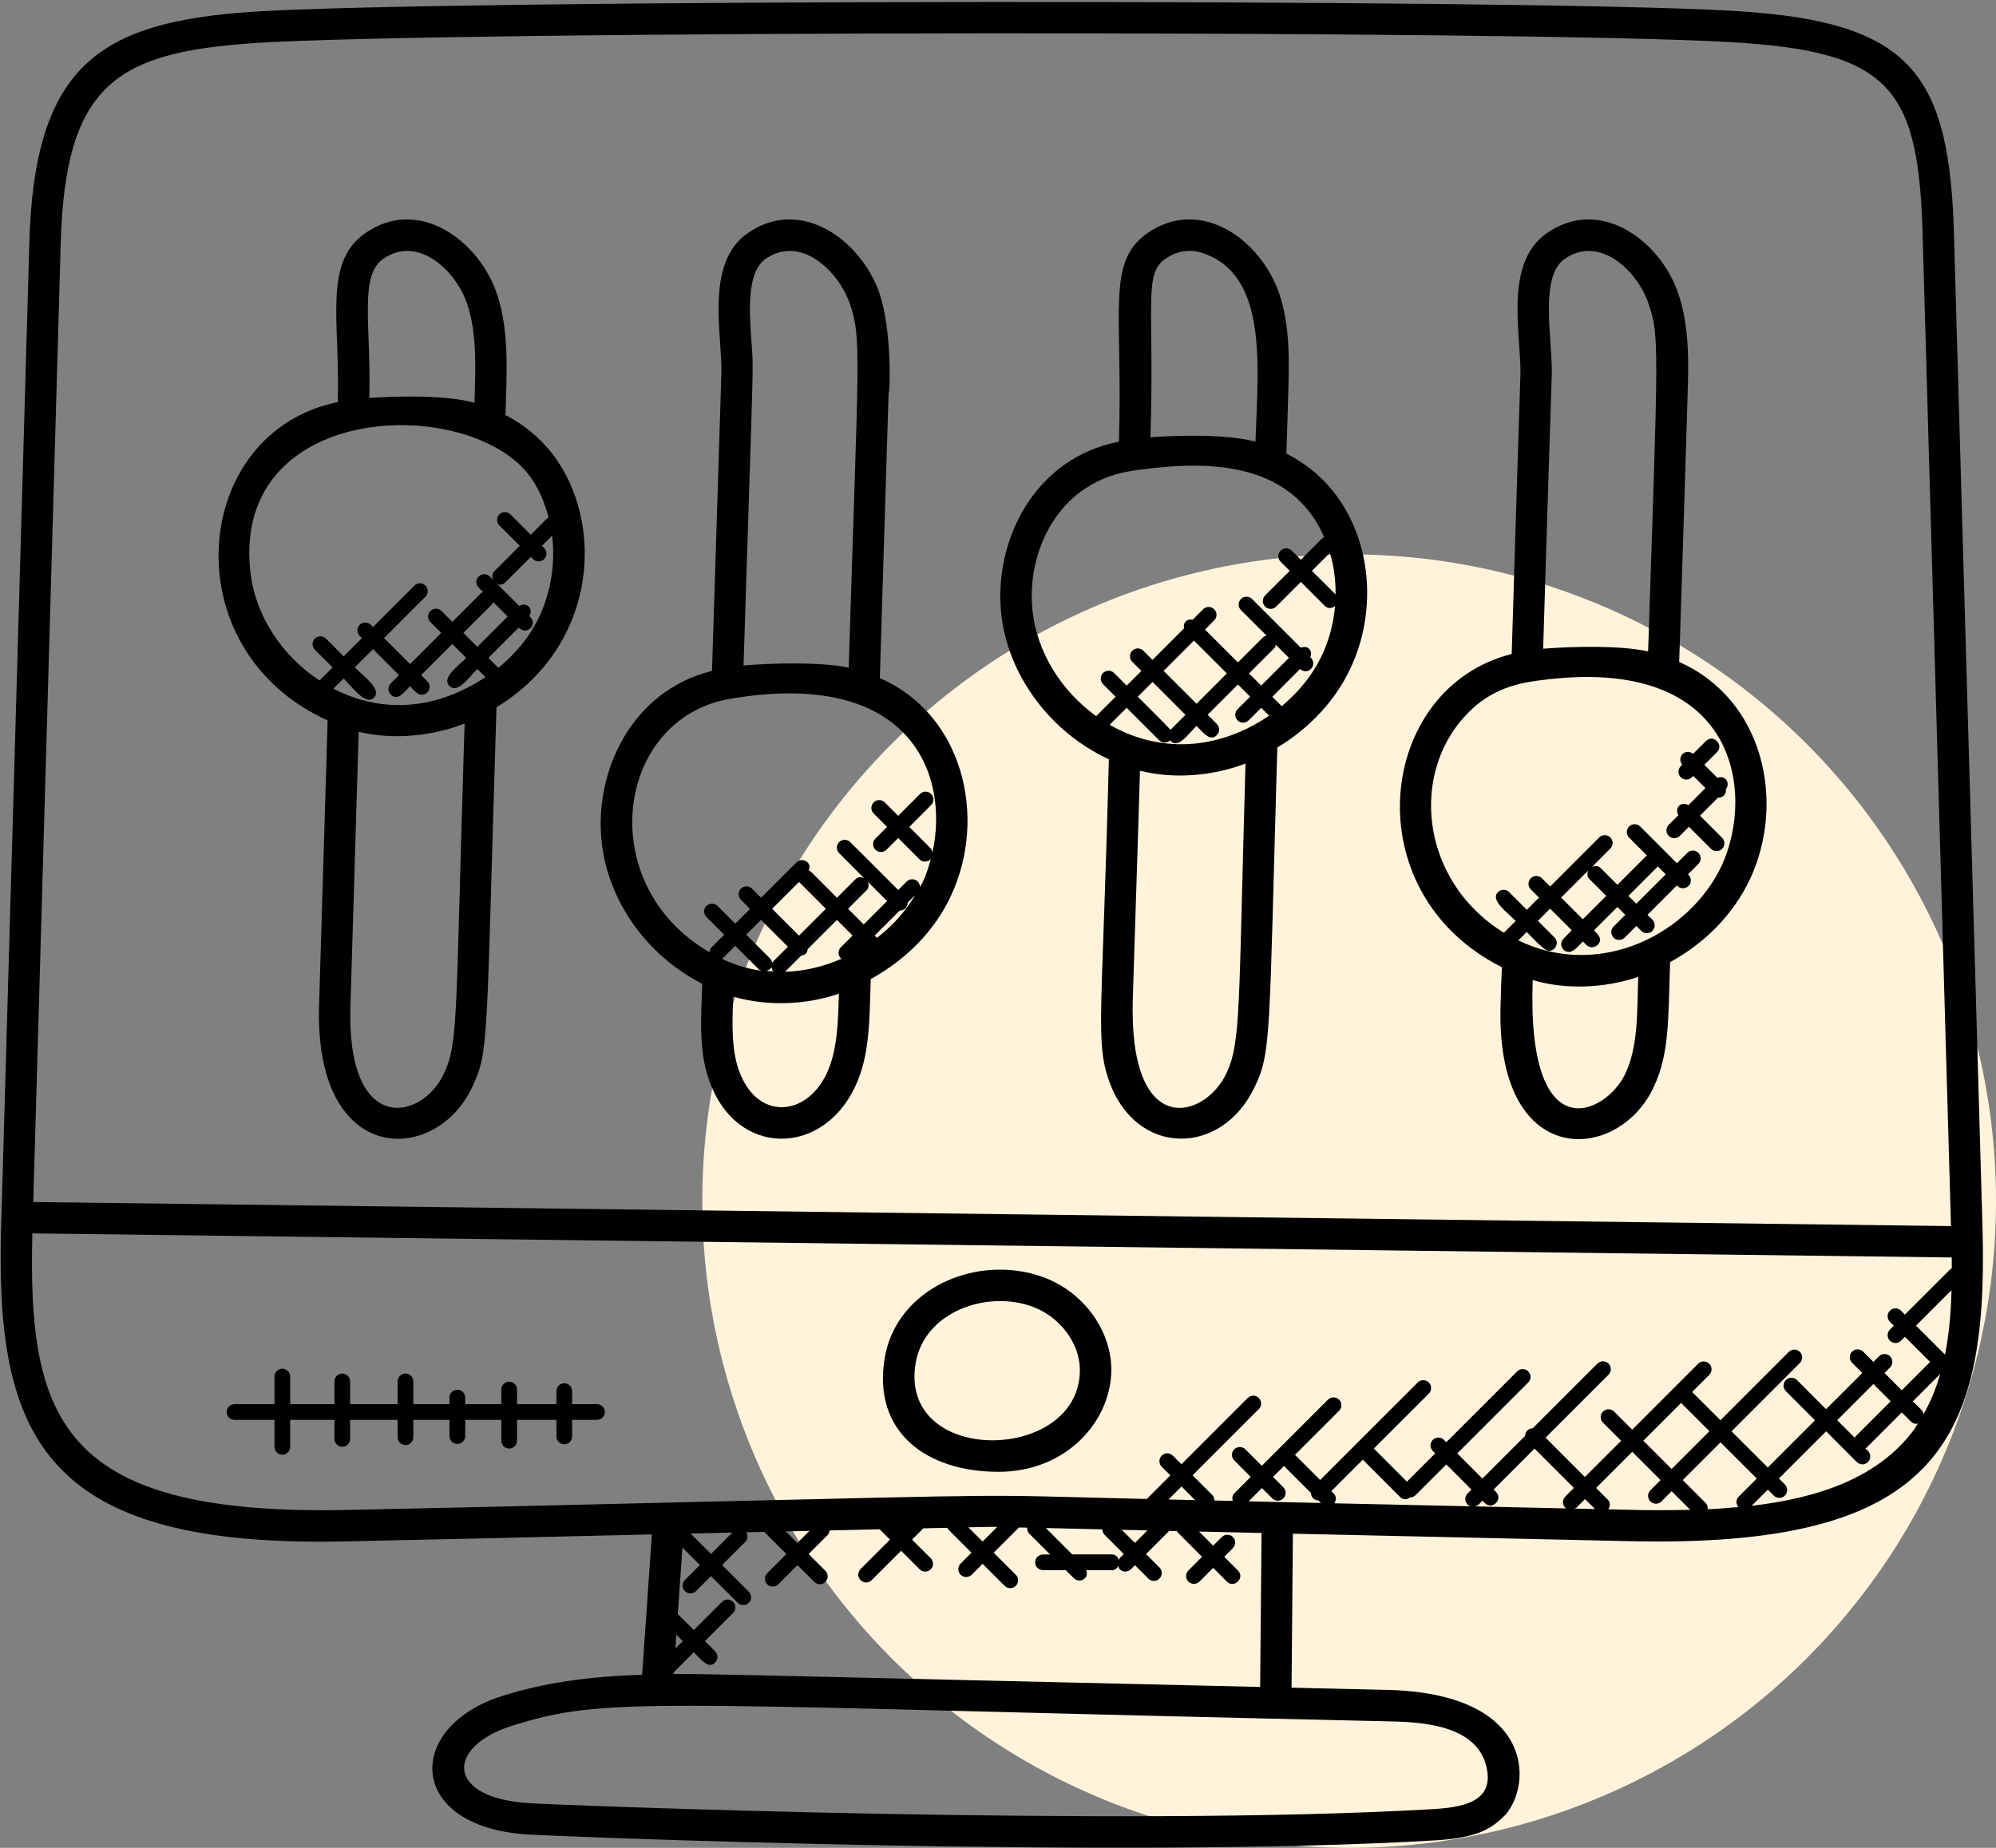 <?xml version="1.0" encoding="UTF-8"?>
<svg width="54px" height="50px" viewBox="0 0 54 50" version="1.1" xmlns="http://www.w3.org/2000/svg" xmlns:xlink="http://www.w3.org/1999/xlink">
    <rect x="0" y="0" width="54" height="50" fill="#808080" stroke="none"/>
    <title>Group 42</title>
    <g id="Page-1" stroke="none" stroke-width="1" fill="none" fill-rule="evenodd">
        <g id="OmniKick-V2-Home-Page-Copy" transform="translate(-1133, -133)">
            <g id="Group-50">
                <g id="Group-47" transform="translate(1132, 133)">
                    <g id="Group-42" transform="translate(1, 0)">
                        <g id="Group-8" transform="translate(19, 15)" fill="#FFF3DB">
                            <circle id="Oval-Copy" cx="17.5" cy="17.5" r="17.5"></circle>
                        </g>
                        <g id="ui-(2)" fill="#000000" fill-rule="nonzero">
                            <path d="M52.871,6.631 L52.869,6.511 C52.76,1.986 51.754,0.57 46.861,0.293 C41.2,-0.04 12.008,-0.021 6.814,0.319 C2.747,0.6 0.912,1.716 0.792,6.628 L0.028,33.298 C-0.115,38.774 1.161,41.715 8.636,41.715 C8.944,41.715 9.252,41.71 9.561,41.703 C12.249,41.647 14.945,41.582 17.635,41.518 C17.55,42.783 17.461,44.052 17.371,45.317 C15.924,45.36 14.714,45.537 13.62,45.88 C10.946,46.701 10.97,49.423 14.26,49.637 C15.11,49.693 30.298,50.3 38.816,49.798 C40.008,49.729 40.363,49.47 40.736,49.098 C41.461,48.249 41.493,45.803 37.488,45.725 L34.942,45.666 C34.954,43.915 34.964,43.397 34.978,41.499 L44.096,41.702 C52.294,41.887 53.789,39.134 53.637,33.296 L52.871,6.631 Z M52.621,36.655 L51.836,35.87 L52.797,34.909 C52.781,35.493 52.735,36.084 52.621,36.655 L52.621,36.655 Z M6.872,1.166 C12.052,0.827 41.158,0.809 46.813,1.14 C51.224,1.391 51.923,2.414 52.02,6.531 L52.782,33.176 L0.9,32.525 L1.641,6.65 C1.748,2.264 3.163,1.421 6.872,1.166 Z M9.542,40.854 C1.705,41.049 0.742,38.5 0.876,33.374 L52.803,34.025 C52.804,34.123 52.804,34.224 52.804,34.323 C52.793,34.33 52.78,34.327 52.77,34.337 L51.535,35.571 L51.43,35.464 C51.347,35.381 51.213,35.381 51.13,35.464 C51.047,35.548 51.047,35.682 51.13,35.765 L51.236,35.871 L51.13,35.977 C51.047,36.06 51.047,36.194 51.13,36.278 C51.213,36.361 51.347,36.361 51.43,36.278 L51.536,36.172 L52.217,36.852 L51.451,37.619 L50.984,37.151 L51.134,37.001 C51.217,36.918 51.217,36.783 51.134,36.7 C51.051,36.617 50.917,36.617 50.834,36.7 L50.683,36.851 L50.407,36.574 C50.323,36.491 50.189,36.491 50.106,36.574 C50.023,36.657 50.023,36.791 50.106,36.874 L50.383,37.151 L49.403,38.13 L48.616,37.342 C48.533,37.259 48.399,37.259 48.315,37.342 C48.232,37.425 48.232,37.559 48.315,37.642 L49.103,38.431 L47.826,39.708 L46.846,38.73 L48.694,36.881 C48.777,36.798 48.777,36.664 48.694,36.581 C48.611,36.497 48.477,36.497 48.393,36.581 L46.546,38.429 L45.8,37.684 C45.792,37.676 45.78,37.678 45.772,37.672 L46.242,37.202 C46.325,37.119 46.325,36.985 46.242,36.901 C46.159,36.818 46.025,36.818 45.941,36.901 L44.158,38.685 L43.668,38.195 C43.585,38.112 43.451,38.112 43.368,38.195 C43.285,38.278 43.285,38.412 43.368,38.495 L43.858,38.985 L42.878,39.965 L41.814,38.9 L43.517,37.198 C43.6,37.114 43.6,36.98 43.517,36.897 C43.433,36.814 43.299,36.814 43.216,36.897 L41.466,38.647 C41.413,38.648 41.361,38.668 41.32,38.708 C41.28,38.747 41.261,38.801 41.26,38.854 L40.105,40.008 L39.426,39.327 L41.345,37.408 C41.429,37.325 41.429,37.191 41.345,37.108 C41.262,37.024 41.128,37.024 41.045,37.108 L39.128,39.024 L39.065,38.96 C38.982,38.877 38.848,38.877 38.764,38.96 C38.681,39.044 38.681,39.178 38.764,39.261 L38.828,39.325 L38.062,40.091 L37.168,39.196 L38.656,37.709 C38.739,37.625 38.739,37.491 38.656,37.408 C38.573,37.325 38.438,37.325 38.355,37.408 L35.716,40.047 L35.035,39.366 L36.227,38.174 C36.311,38.091 36.311,37.956 36.227,37.873 C36.144,37.79 36.01,37.79 35.927,37.873 L34.138,39.662 L33.691,39.216 C33.608,39.133 33.474,39.133 33.391,39.216 C33.308,39.299 33.308,39.433 33.391,39.516 L33.837,39.963 L33.391,40.409 C33.335,40.465 33.331,40.541 33.351,40.612 C33.187,40.608 33.023,40.605 32.858,40.601 C32.857,40.548 32.838,40.494 32.797,40.453 L32.264,39.92 L34.056,38.128 C34.14,38.045 34.14,37.911 34.056,37.827 C33.973,37.744 33.839,37.744 33.756,37.827 L31.963,39.62 L31.73,39.387 C31.647,39.303 31.513,39.303 31.429,39.387 C31.346,39.47 31.346,39.604 31.429,39.687 L31.664,39.92 L31.025,40.56 C26.101,40.444 28.232,40.421 18.079,40.658 C15.237,40.727 12.385,40.795 9.542,40.854 L9.542,40.854 Z M50.18,38.904 L49.704,38.428 L50.683,37.449 L51.151,37.917 L50.193,38.875 C50.184,38.884 50.187,38.896 50.18,38.904 L50.18,38.904 Z M47.029,40.778 C46.754,40.803 46.479,40.826 46.197,40.839 C46.204,40.777 46.191,40.715 46.143,40.667 L45.526,40.049 L46.548,39.028 L47.528,40.007 L47.038,40.497 C46.959,40.574 46.962,40.694 47.029,40.778 L47.029,40.778 Z M45.49,37.953 C45.497,37.962 45.494,37.974 45.502,37.982 L46.247,38.727 L45.225,39.749 L44.459,38.983 L45.49,37.953 Z M42.881,40.562 L43.152,40.833 L42.59,40.82 C42.609,40.81 42.632,40.812 42.648,40.796 L42.881,40.562 Z M42.347,40.796 C42.36,40.81 42.379,40.807 42.394,40.816 L39.884,40.76 C39.926,40.753 39.97,40.744 40.003,40.711 L40.108,40.605 L40.172,40.67 C40.37,40.868 40.672,40.57 40.473,40.369 L40.408,40.305 L41.516,39.197 L42.58,40.262 L42.347,40.495 C42.264,40.579 42.264,40.713 42.347,40.796 L42.347,40.796 Z M33.78,40.624 L34.14,40.264 L34.42,40.544 C34.503,40.627 34.637,40.627 34.72,40.544 C34.803,40.461 34.803,40.327 34.72,40.244 L34.44,39.964 L34.737,39.667 L35.465,40.395 C35.467,40.448 35.486,40.5 35.526,40.54 C35.565,40.58 35.618,40.599 35.671,40.6 L35.739,40.668 C35.531,40.663 33.999,40.629 33.78,40.624 L33.78,40.624 Z M30.294,42.159 C30.279,42.174 30.282,42.195 30.272,42.212 C30.244,42.128 30.178,42.06 30.084,42.06 L29.009,42.06 L28.295,41.346 C28.803,41.357 29.314,41.37 29.823,41.382 C29.823,41.436 29.843,41.491 29.885,41.531 L30.403,42.05 L30.294,42.159 Z M19.812,41.469 L19.235,42.047 L18.683,41.494 C19.06,41.486 19.434,41.478 19.812,41.469 L19.812,41.469 Z M21.9,41.423 L21.572,41.75 L21.259,41.437 C21.474,41.432 21.687,41.427 21.9,41.423 Z M26.98,41.316 L26.584,41.712 L26.198,41.326 C26.477,41.321 26.735,41.312 26.98,41.316 Z M31.613,40.574 L31.965,40.222 L32.334,40.591 C32.094,40.585 31.853,40.58 31.613,40.574 Z M30.348,41.394 C30.58,41.399 30.812,41.405 31.043,41.41 L30.704,41.749 L30.348,41.394 Z M36.084,40.414 L36.018,40.348 L36.869,39.497 L37.877,40.506 C37.95,40.578 38.045,40.593 38.148,40.518 C38.202,40.518 38.257,40.498 38.298,40.456 L39.129,39.625 L39.809,40.306 L39.704,40.411 C39.621,40.494 39.621,40.628 39.704,40.711 C39.736,40.744 39.779,40.752 39.819,40.759 L36.1,40.677 C36.154,40.593 36.156,40.487 36.084,40.414 L36.084,40.414 Z M18.298,44.234 L18.471,44.407 L18.272,44.606 C18.281,44.482 18.288,44.358 18.298,44.234 Z M40.239,47.938 C40.354,48.75 39.582,48.904 38.766,48.952 C30.384,49.444 15.164,48.846 14.314,48.791 C12.019,48.645 12.079,47.243 13.871,46.691 C16.375,45.906 17.479,46.109 34.504,46.507 L34.513,46.507 C34.515,46.507 34.516,46.506 34.517,46.506 L37.467,46.575 C38.354,46.592 40.051,46.619 40.239,47.938 L40.239,47.938 Z M18.224,45.296 C18.225,45.281 18.226,45.266 18.227,45.251 L18.771,44.707 C18.967,44.903 19.16,45.174 19.348,44.985 C19.432,44.902 19.432,44.768 19.348,44.684 L19.071,44.407 L19.834,43.644 C19.917,43.561 19.917,43.427 19.834,43.343 C19.751,43.26 19.617,43.26 19.534,43.343 L18.771,44.106 L18.337,43.673 C18.38,43.073 18.422,42.473 18.463,41.874 L18.935,42.346 L18.528,42.753 C18.445,42.836 18.445,42.97 18.528,43.053 C18.612,43.136 18.746,43.136 18.829,43.053 L19.235,42.647 L19.958,43.369 C20.041,43.452 20.175,43.452 20.258,43.369 C20.341,43.286 20.341,43.152 20.258,43.069 L19.536,42.347 L20.169,41.714 C20.239,41.644 20.236,41.542 20.189,41.461 C20.351,41.458 20.512,41.454 20.675,41.45 L21.275,42.05 L20.756,42.569 C20.673,42.652 20.673,42.786 20.756,42.869 C20.84,42.952 20.974,42.952 21.057,42.869 L21.575,42.35 L22.03,42.804 C22.113,42.888 22.247,42.888 22.33,42.804 C22.413,42.721 22.413,42.587 22.33,42.504 L21.876,42.05 L22.39,41.536 C22.425,41.501 22.436,41.456 22.442,41.411 C22.894,41.401 23.347,41.39 23.798,41.38 L24.078,41.66 L23.282,42.456 C23.199,42.54 23.199,42.674 23.282,42.757 C23.365,42.84 23.5,42.84 23.582,42.757 L24.379,41.961 L24.88,42.463 C24.964,42.546 25.098,42.546 25.18,42.463 C25.263,42.38 25.263,42.246 25.18,42.163 L24.675,41.66 L24.981,41.354 C25.199,41.349 25.419,41.344 25.636,41.34 C25.644,41.354 25.642,41.371 25.654,41.384 L26.283,42.013 L25.988,42.309 C25.905,42.392 25.905,42.526 25.988,42.609 C26.071,42.692 26.205,42.692 26.289,42.609 L26.584,42.314 L27.181,42.911 C27.264,42.994 27.398,42.994 27.481,42.911 C27.564,42.827 27.564,42.693 27.481,42.61 L26.884,42.014 L27.568,41.331 C27.641,41.333 27.714,41.334 27.787,41.336 C27.783,41.394 27.8,41.452 27.844,41.497 L28.41,42.062 L28.217,42.062 C28.1,42.062 28.005,42.157 28.005,42.274 C28.005,42.391 28.1,42.486 28.217,42.486 L28.834,42.486 L29.053,42.705 C29.136,42.788 29.27,42.788 29.353,42.705 C29.413,42.645 29.414,42.562 29.387,42.486 L30.085,42.486 C30.164,42.486 30.22,42.436 30.256,42.372 C30.267,42.403 30.269,42.437 30.294,42.462 C30.377,42.545 30.511,42.545 30.594,42.462 L30.705,42.351 L31.067,42.714 C31.15,42.797 31.284,42.797 31.367,42.714 C31.451,42.63 31.451,42.496 31.367,42.413 L31.005,42.051 L31.631,41.424 C31.702,41.426 31.772,41.428 31.842,41.43 C31.849,41.438 31.846,41.451 31.854,41.458 L32.52,42.125 L32.151,42.495 C32.068,42.578 32.068,42.712 32.151,42.794 C32.234,42.877 32.368,42.877 32.451,42.794 L32.821,42.424 L33.191,42.795 C33.388,42.992 33.691,42.695 33.491,42.495 L33.121,42.124 L33.354,41.89 C33.438,41.807 33.438,41.673 33.354,41.59 C33.271,41.507 33.137,41.507 33.054,41.59 L32.821,41.823 L32.439,41.441 C33.003,41.455 33.565,41.466 34.13,41.48 C34.121,42.84 34.102,44.229 34.092,45.646 C19.454,45.306 19.336,45.296 18.224,45.296 L18.224,45.296 Z M44.113,40.854 L43.512,40.84 C43.567,40.758 43.569,40.65 43.497,40.578 L43.181,40.262 L44.16,39.283 L44.925,40.049 L44.65,40.325 C44.566,40.408 44.566,40.543 44.65,40.626 C44.733,40.709 44.867,40.709 44.949,40.626 L45.225,40.35 L45.728,40.853 C45.195,40.866 44.656,40.868 44.113,40.854 L44.113,40.854 Z M51.799,38.66 C50.841,39.971 49.233,40.53 47.388,40.745 L47.826,40.307 L47.988,40.468 C48.071,40.551 48.205,40.551 48.288,40.468 C48.371,40.385 48.371,40.251 48.288,40.167 L48.127,40.006 L49.404,38.729 L50.235,39.561 C50.318,39.644 50.452,39.644 50.536,39.561 C50.619,39.477 50.619,39.343 50.536,39.26 L50.464,39.188 C50.472,39.181 50.485,39.184 50.492,39.176 L51.451,38.218 L51.698,38.466 C51.74,38.507 51.794,38.528 51.849,38.528 C51.863,38.528 51.875,38.514 51.889,38.511 C51.857,38.559 51.833,38.612 51.799,38.66 L51.799,38.66 Z M52.04,38.265 C52.03,38.23 52.026,38.193 51.999,38.166 L51.751,37.917 L52.49,37.178 C52.382,37.559 52.234,37.923 52.04,38.265 Z" id="Shape"></path>
                            <path d="M27.011,39.825 C28.897,39.825 30.095,38.394 30.065,37.013 C30.041,35.948 29.279,34.938 28.211,34.553 C26.434,33.916 24.252,34.855 23.935,36.744 C23.6,38.75 25.063,39.825 27.011,39.825 Z M24.772,36.885 C25.004,35.504 26.68,34.903 27.922,35.352 C28.656,35.616 29.199,36.322 29.214,37.03 C29.272,39.592 24.299,39.696 24.772,36.885 Z" id="Shape"></path>
                            <path d="M8.864,19.494 L8.635,27.121 C8.46,31.6 11.784,31.527 12.769,29.427 C13.242,28.444 13.147,28.233 13.432,19.138 C16.084,17.52 16.354,14.364 15.088,12.479 C14.716,11.933 14.237,11.52 13.675,11.231 C13.709,10.078 13.785,8.966 13.442,7.948 C12.961,6.515 11.319,5.287 9.864,6.321 C8.737,7.127 9.205,8.694 9.138,10.881 C5.155,11.683 4.63,17.584 8.864,19.494 Z M9.598,18.058 L10.091,17.565 L10.794,18.268 L10.571,18.491 C10.487,18.574 10.487,18.708 10.571,18.792 C10.755,18.976 10.915,18.748 11.093,18.568 C11.192,18.667 11.29,18.798 11.411,18.798 C11.598,18.798 11.694,18.57 11.561,18.436 L11.393,18.268 L12.236,17.425 L12.613,17.802 C12.381,18.034 11.942,18.344 12.156,18.559 C12.38,18.783 12.687,18.327 12.912,18.102 L13.133,18.323 C11.894,19.146 10.433,19.364 9.02,18.635 L9.297,18.359 C9.536,18.598 9.894,19.101 10.116,18.879 C10.341,18.656 9.838,18.299 9.598,18.058 L9.598,18.058 Z M13.342,16.29 L13.734,16.682 L12.914,17.502 L12.537,17.125 L13.319,16.343 C13.334,16.329 13.332,16.307 13.342,16.29 L13.342,16.29 Z M12.002,29.063 C11.407,30.333 9.343,30.745 9.483,27.15 L9.704,19.801 C10.663,20.032 11.72,19.909 12.569,19.579 C12.318,27.607 12.41,28.214 12.002,29.063 L12.002,29.063 Z M14.606,16.649 L14.606,16.649 C14.359,17.193 13.966,17.676 13.483,18.071 L13.214,17.802 L14.034,16.982 C14.26,17.209 14.544,16.891 14.35,16.698 L14.321,16.669 C14.44,16.473 14.245,16.276 14.047,16.395 L13.439,15.787 C13.467,15.799 13.491,15.821 13.521,15.821 C13.575,15.821 13.629,15.801 13.671,15.759 L14.361,15.069 L14.421,15.129 C14.505,15.212 14.639,15.212 14.722,15.129 C14.805,15.046 14.805,14.912 14.722,14.829 L14.662,14.769 L14.937,14.494 C15.023,15.21 14.92,15.966 14.606,16.649 Z M10.357,7.012 C11.303,6.34 12.337,7.325 12.637,8.219 C12.918,9.052 12.861,10.017 12.836,10.897 C12.04,10.684 10.812,10.716 9.99,10.766 C10.049,8.835 9.706,7.479 10.357,7.012 L10.357,7.012 Z M14.385,12.954 C14.594,13.266 14.741,13.619 14.839,13.99 L14.36,14.469 L13.81,13.919 C13.727,13.836 13.593,13.836 13.511,13.919 C13.427,14.002 13.427,14.136 13.511,14.219 L14.061,14.769 L13.371,15.459 C13.307,15.523 13.308,15.613 13.342,15.691 L13.25,15.599 C13.167,15.516 13.033,15.516 12.95,15.599 C12.867,15.683 12.867,15.817 12.95,15.9 L13.073,16.022 C13.055,16.032 13.034,16.03 13.019,16.044 L12.238,16.826 L11.945,16.533 C11.862,16.45 11.727,16.45 11.644,16.533 C11.561,16.616 11.561,16.75 11.644,16.834 L11.937,17.126 L11.094,17.969 L10.391,17.266 L11.511,16.145 C11.594,16.062 11.594,15.928 11.511,15.846 C11.428,15.762 11.294,15.762 11.211,15.846 L10.092,16.966 L10.032,16.906 C9.948,16.823 9.814,16.823 9.731,16.906 C9.648,16.989 9.648,17.123 9.731,17.206 L9.791,17.266 L9.298,17.76 L8.819,17.28 C8.736,17.197 8.601,17.197 8.518,17.28 C8.435,17.363 8.435,17.497 8.518,17.58 L8.998,18.06 L8.645,18.413 C7.622,17.743 6.9,16.646 6.773,15.465 C6.261,10.789 12.825,10.669 14.385,12.954 L14.385,12.954 Z" id="Shape"></path>
                            <path d="M18.998,26.619 C18.968,27.54 18.896,28.438 19.191,29.248 C19.911,31.294 22.217,31.311 23.124,29.427 C23.532,28.579 23.521,27.647 23.557,26.492 C24.524,25.961 25.297,25.172 25.733,24.226 C26.719,22.099 26.047,19.321 23.803,18.349 L24.04,10.634 C24.084,10.634 24.129,8.933 23.797,7.945 C23.301,6.5 21.657,5.293 20.212,6.321 C19.055,7.148 19.552,9.109 19.516,10.116 L19.263,18.153 C17.065,18.696 16.071,20.904 16.277,22.778 C16.448,24.388 17.508,25.861 18.998,26.619 Z M21.622,23.859 C21.626,23.865 21.625,23.872 21.63,23.877 L22.343,24.59 L21.616,25.317 L20.89,24.59 L21.622,23.859 Z M23.478,23.859 L23.999,24.381 L23.366,25.014 L22.944,24.59 L23.448,24.086 C23.51,24.023 23.51,23.936 23.478,23.859 L23.478,23.859 Z M23.066,25.314 L22.749,25.631 C22.666,25.714 22.666,25.848 22.749,25.931 C22.755,25.937 22.765,25.936 22.771,25.941 C22.271,26.159 21.755,26.281 21.239,26.295 L21.68,25.854 C21.723,25.847 21.768,25.837 21.801,25.804 C21.835,25.77 21.845,25.726 21.851,25.683 L22.642,24.892 L23.066,25.314 Z M21.316,25.617 L20.93,26.003 C20.852,26.081 20.854,26.201 20.921,26.284 C20.857,26.281 20.793,26.278 20.729,26.271 C20.924,26.219 20.93,26.031 20.829,25.93 L20.189,25.291 L20.589,24.891 L21.316,25.617 Z M20.529,26.23 C20.551,26.252 20.581,26.253 20.608,26.263 C20.593,26.261 20.58,26.262 20.565,26.261 C20.251,26.217 19.936,26.126 19.602,25.978 C19.601,25.978 19.6,25.978 19.6,25.978 C19.575,25.967 19.553,25.953 19.528,25.942 C19.535,25.936 19.544,25.938 19.55,25.932 L19.89,25.593 L20.529,26.23 Z M22.359,29.06 C21.79,30.24 20.465,30.311 19.991,28.963 C19.775,28.372 19.814,27.61 19.836,26.968 C20.817,27.248 21.85,27.176 22.695,26.889 C22.674,27.605 22.665,28.422 22.359,29.06 Z M23.727,25.375 L23.665,25.313 L24.342,24.637 C24.343,24.637 24.344,24.639 24.345,24.639 C24.399,24.639 24.454,24.618 24.495,24.577 C24.538,24.534 24.557,24.478 24.555,24.423 L24.759,24.219 C24.498,24.659 24.151,25.051 23.727,25.375 L23.727,25.375 Z M20.33,9.25 C20.272,8.414 20.2,7.373 20.703,7.012 C21.654,6.335 22.69,7.339 22.992,8.219 C23.315,9.178 23.225,9.509 22.961,18.067 C22.221,17.905 20.847,17.942 20.116,18.007 C20.396,9.142 20.388,10.099 20.33,9.25 Z M19.748,18.909 C24.673,18.071 25.69,20.995 25.225,23.074 C25.219,23.029 25.208,22.984 25.174,22.951 L24.6,22.375 L25.191,21.783 C25.274,21.7 25.274,21.566 25.191,21.483 C25.108,21.4 24.974,21.4 24.892,21.483 L24.3,22.075 L23.937,21.711 C23.854,21.628 23.719,21.628 23.636,21.711 C23.553,21.795 23.553,21.929 23.636,22.012 L23.999,22.375 L23.683,22.692 C23.6,22.775 23.6,22.909 23.683,22.992 C23.766,23.075 23.9,23.075 23.983,22.992 L24.3,22.676 L24.875,23.251 C24.958,23.334 25.092,23.334 25.175,23.251 C25.186,23.24 25.184,23.223 25.192,23.21 C25.133,23.435 25.061,23.658 24.962,23.872 L24.962,23.873 C24.942,23.917 24.911,23.956 24.889,24 C24.888,23.947 24.869,23.893 24.829,23.854 C24.746,23.77 24.611,23.77 24.528,23.854 L24.3,24.082 L23.003,22.786 C22.92,22.703 22.786,22.703 22.703,22.786 C22.619,22.869 22.619,23.003 22.703,23.086 L23.375,23.759 C23.298,23.726 23.21,23.725 23.147,23.788 L22.643,24.292 L21.93,23.579 C21.917,23.566 21.896,23.568 21.88,23.558 C21.911,23.482 21.91,23.396 21.849,23.335 C21.766,23.252 21.631,23.252 21.548,23.335 L20.591,24.292 L20.345,24.045 C20.262,23.962 20.127,23.962 20.045,24.045 C19.962,24.129 19.962,24.263 20.045,24.346 L20.291,24.593 L19.892,24.993 L19.412,24.513 C19.329,24.43 19.195,24.43 19.112,24.513 C19.028,24.596 19.028,24.73 19.112,24.813 L19.592,25.292 L19.252,25.632 C19.215,25.669 19.2,25.718 19.196,25.767 C16.038,23.938 16.648,19.444 19.748,18.909 Z" id="Shape"></path>
                            <path d="M29.999,20.545 C29.824,27.503 29.627,28.169 30.005,29.248 C30.724,31.295 33.034,31.306 33.937,29.427 C34.398,28.466 34.33,28.1 34.555,20.288 L34.557,20.226 C35.429,19.703 36.135,18.95 36.545,18.064 C37.229,16.591 37.113,14.815 36.248,13.54 C35.875,12.989 35.385,12.569 34.801,12.274 C34.821,11.727 34.837,11.181 34.852,10.633 C34.877,9.788 34.906,8.829 34.609,7.945 C34.101,6.466 32.46,5.302 31.022,6.322 C29.923,7.116 30.382,8.42 30.272,11.949 C27.945,12.406 26.877,14.68 27.089,16.616 C27.269,18.285 28.427,19.821 29.999,20.545 L29.999,20.545 Z M32.301,17.333 L33.191,18.222 L32.371,19.042 L31.481,18.153 L32.301,17.333 Z M32.071,19.342 L31.667,19.746 C31.59,19.655 30.866,18.936 30.782,18.852 L31.182,18.452 L32.071,19.342 Z M31.361,20.031 C31.437,20.107 31.562,20.119 31.654,20.033 C31.861,20.286 32.136,19.875 32.371,19.641 C32.557,19.827 32.736,20.076 32.921,19.891 C33.004,19.808 33.004,19.673 32.921,19.59 L32.671,19.341 L33.491,18.521 L33.821,18.851 L33.481,19.191 C33.398,19.275 33.398,19.409 33.481,19.492 C33.564,19.575 33.698,19.575 33.781,19.492 L34.122,19.152 L34.335,19.365 C32.889,20.349 31.308,20.351 30.021,19.612 L30.481,19.152 L31.361,20.031 Z M34.516,17.447 L34.871,17.801 L34.122,18.551 L33.792,18.222 L34.482,17.532 C34.504,17.508 34.506,17.477 34.516,17.447 L34.516,17.447 Z M33.171,29.06 C32.581,30.286 30.516,30.859 30.648,26.982 C30.788,22.698 30.841,20.855 30.841,20.855 C31.766,21.088 32.812,20.996 33.696,20.661 C33.503,27.345 33.579,28.21 33.171,29.06 Z M36.133,16.085 L35.493,15.446 L35.98,14.959 C36.088,15.319 36.137,15.7 36.133,16.085 Z M31.516,7.013 C31.835,6.788 32.176,6.731 32.527,6.845 C34.314,7.422 34.033,9.91 33.966,11.95 C33.174,11.744 31.94,11.777 31.125,11.831 C31.236,8.258 30.93,7.435 31.516,7.013 Z M30.745,12.723 C32.583,12.46 34.523,12.507 35.545,14.017 C35.657,14.181 35.747,14.359 35.828,14.543 C35.81,14.552 35.789,14.55 35.773,14.565 L35.193,15.145 L34.947,14.899 C34.863,14.816 34.729,14.816 34.646,14.899 C34.563,14.982 34.563,15.117 34.646,15.2 L34.892,15.446 L34.226,16.112 C34.143,16.195 34.143,16.329 34.226,16.413 C34.309,16.496 34.443,16.496 34.527,16.413 L35.193,15.746 L35.836,16.39 C35.908,16.462 36.018,16.48 36.119,16.397 C36.079,16.845 35.968,17.292 35.774,17.709 L35.774,17.709 C35.527,18.244 35.144,18.717 34.677,19.108 L34.421,18.854 L35.172,18.102 C35.213,18.141 35.265,18.163 35.317,18.163 C35.371,18.163 35.425,18.142 35.467,18.101 C35.55,18.018 35.55,17.883 35.467,17.8 L35.448,17.782 C35.479,17.705 35.478,17.62 35.417,17.558 C35.355,17.496 35.269,17.496 35.193,17.527 L33.874,16.208 C33.791,16.125 33.657,16.125 33.573,16.208 C33.49,16.291 33.49,16.425 33.573,16.509 L34.265,17.199 C34.236,17.21 34.204,17.211 34.181,17.234 L33.491,17.924 L32.601,17.035 L32.849,16.786 C32.933,16.703 32.933,16.569 32.849,16.486 C32.766,16.402 32.632,16.402 32.549,16.486 L32.266,16.768 C32.2,16.755 32.131,16.763 32.08,16.815 C32.028,16.867 32.02,16.935 32.033,17.002 L31.18,17.855 L30.933,17.608 C30.85,17.524 30.716,17.524 30.633,17.608 C30.55,17.691 30.55,17.825 30.633,17.908 L30.879,18.155 L30.481,18.551 L30.142,18.211 C30.059,18.128 29.925,18.128 29.841,18.211 C29.758,18.294 29.758,18.428 29.841,18.512 L30.182,18.852 L29.656,19.377 C28.713,18.699 28.054,17.647 27.933,16.525 C27.762,14.966 28.604,12.98 30.745,12.723 L30.745,12.723 Z" id="Shape"></path>
                            <path d="M40.632,26.171 C40.619,26.489 40.605,26.809 40.599,27.121 C40.422,31.693 43.769,31.483 44.733,29.427 C45.169,28.521 45.131,27.572 45.183,26.034 C46.133,25.515 46.903,24.73 47.349,23.779 C47.349,23.779 47.349,23.778 47.349,23.778 C48.314,21.699 47.718,18.927 45.429,17.912 C45.529,14.92 45.658,10.634 45.658,10.634 C45.682,9.84 45.711,8.852 45.407,7.949 C44.925,6.517 43.285,5.287 41.829,6.322 C40.675,7.148 41.16,9.087 41.134,10.139 C41.053,12.656 40.972,15.172 40.898,17.696 C37.243,18.613 36.603,24.148 40.632,26.171 Z M43.966,29.063 C43.47,30.123 41.299,31.226 41.466,26.518 C42.373,26.79 43.427,26.736 44.32,26.433 C44.289,27.373 44.325,28.317 43.966,29.063 L43.966,29.063 Z M41.982,10.14 C42.006,9.206 41.637,7.502 42.321,7.012 C43.266,6.34 44.301,7.325 44.6,8.219 C44.897,9.1 44.865,9.288 44.588,17.626 C43.825,17.457 42.531,17.491 41.749,17.553 C41.822,15.087 41.902,12.625 41.982,10.14 Z M39.812,19.197 C40.235,18.799 40.735,18.562 41.379,18.45 C47.035,17.552 47.492,21.453 46.58,23.419 C45.722,25.251 43.309,26.521 41.077,25.447 L41.306,25.218 C41.405,25.316 41.768,25.728 41.905,25.728 C42.092,25.728 42.188,25.499 42.055,25.365 L41.607,24.917 L41.937,24.587 L42.523,25.173 L42.3,25.397 C42.166,25.531 42.263,25.759 42.45,25.759 C42.577,25.759 42.725,25.572 42.824,25.474 L42.919,25.569 C43.002,25.652 43.136,25.652 43.219,25.569 C43.367,25.421 43.252,25.301 43.124,25.174 L43.758,24.541 L43.971,24.754 L43.654,25.071 C43.52,25.205 43.616,25.433 43.804,25.433 C43.859,25.433 43.913,25.413 43.954,25.371 L44.271,25.055 L44.404,25.188 C44.487,25.271 44.622,25.271 44.704,25.188 C44.787,25.105 44.787,24.971 44.704,24.887 L44.571,24.754 L45.367,23.958 L45.381,23.972 C45.464,24.056 45.598,24.056 45.682,23.972 C45.765,23.889 45.765,23.755 45.682,23.672 L45.667,23.658 L45.948,23.377 C46.031,23.293 46.031,23.159 45.948,23.077 C45.865,22.994 45.731,22.994 45.649,23.077 L45.368,23.358 L44.375,22.364 C44.291,22.281 44.157,22.281 44.074,22.364 C43.991,22.447 43.991,22.581 44.074,22.664 L44.554,23.145 L43.758,23.941 L43.301,23.484 C43.237,23.421 43.148,23.422 43.071,23.456 L43.566,22.961 C43.649,22.878 43.649,22.743 43.566,22.66 C43.483,22.577 43.348,22.577 43.265,22.66 L41.938,23.988 L41.715,23.764 C41.631,23.681 41.497,23.681 41.414,23.764 C41.331,23.848 41.331,23.982 41.414,24.065 L41.637,24.288 L41.307,24.618 L40.828,24.139 C40.744,24.056 40.61,24.056 40.527,24.139 C40.309,24.357 40.774,24.686 41.007,24.919 L40.687,25.239 C38.376,23.809 38.113,20.787 39.812,19.197 L39.812,19.197 Z M42.999,23.784 L43.455,24.241 L42.822,24.874 L42.236,24.287 L42.97,23.553 C42.936,23.631 42.936,23.72 42.999,23.784 L42.999,23.784 Z M45.065,23.658 L44.269,24.454 L44.056,24.241 L44.852,23.444 L45.065,23.658 Z" id="Shape"></path>
                            <path d="M45.446,22.618 L45.692,22.371 L46.289,22.968 C46.372,23.052 46.506,23.052 46.589,22.968 C46.672,22.885 46.672,22.751 46.589,22.668 L45.992,22.07 L46.48,21.582 C46.483,21.582 46.485,21.586 46.489,21.586 C46.543,21.586 46.597,21.565 46.639,21.524 C46.686,21.477 46.699,21.416 46.693,21.355 C46.815,21.195 46.688,20.962 46.463,21.047 L46.109,20.694 L46.452,20.352 C46.649,20.155 46.351,19.853 46.152,20.052 L45.805,20.398 C45.722,20.327 45.598,20.325 45.519,20.404 C45.44,20.483 45.441,20.607 45.513,20.69 L45.472,20.731 C45.389,20.814 45.389,20.948 45.472,21.031 C45.555,21.115 45.689,21.115 45.772,21.031 L45.809,20.995 L46.139,21.325 L45.679,21.785 C45.598,21.738 45.497,21.735 45.426,21.805 C45.356,21.874 45.359,21.976 45.407,22.058 L45.146,22.318 C45.063,22.401 45.063,22.535 45.146,22.619 C45.228,22.7 45.363,22.7 45.446,22.618 L45.446,22.618 Z" id="Path"></path>
                            <path d="M16.153,37.995 L15.478,37.995 L15.478,37.642 C15.478,37.524 15.383,37.429 15.266,37.429 C15.149,37.429 15.054,37.524 15.054,37.642 L15.054,37.995 L13.988,37.995 L13.988,37.597 C13.988,37.48 13.893,37.385 13.775,37.385 C13.658,37.385 13.563,37.48 13.563,37.597 L13.563,37.995 L12.585,37.995 L12.585,37.816 C12.585,37.699 12.49,37.604 12.372,37.604 C12.255,37.604 12.16,37.699 12.16,37.816 L12.16,37.995 L11.182,37.995 L11.182,37.378 C11.182,37.261 11.087,37.166 10.969,37.166 C10.852,37.166 10.757,37.261 10.757,37.378 L10.757,37.995 L9.472,37.995 L9.472,37.378 C9.472,37.261 9.377,37.166 9.26,37.166 C9.143,37.166 9.048,37.261 9.048,37.378 L9.048,37.995 L7.85,37.995 L7.85,37.247 C7.85,37.13 7.755,37.035 7.638,37.035 C7.521,37.035 7.426,37.13 7.426,37.247 L7.426,37.995 L6.344,37.995 C6.227,37.995 6.132,38.09 6.132,38.207 C6.132,38.324 6.227,38.419 6.344,38.419 L7.426,38.419 L7.426,39.15 C7.426,39.267 7.521,39.362 7.638,39.362 C7.755,39.362 7.85,39.267 7.85,39.15 L7.85,38.419 L9.048,38.419 L9.048,38.935 C9.048,39.052 9.143,39.147 9.26,39.147 C9.377,39.147 9.472,39.052 9.472,38.935 L9.472,38.419 L10.757,38.419 L10.757,38.89 C10.757,39.007 10.852,39.102 10.969,39.102 C11.087,39.102 11.182,39.007 11.182,38.89 L11.182,38.419 L12.16,38.419 L12.16,38.859 C12.16,38.977 12.255,39.072 12.372,39.072 C12.49,39.072 12.585,38.977 12.585,38.859 L12.585,38.419 L13.563,38.419 L13.563,38.983 C13.563,39.101 13.658,39.196 13.775,39.196 C13.893,39.196 13.988,39.101 13.988,38.983 L13.988,38.419 L15.054,38.419 L15.054,38.869 C15.054,38.986 15.149,39.081 15.266,39.081 C15.383,39.081 15.478,38.986 15.478,38.869 L15.478,38.419 L16.153,38.419 C16.27,38.419 16.365,38.324 16.365,38.207 C16.365,38.09 16.27,37.995 16.153,37.995 Z" id="Path"></path>
                        </g>
                    </g>
                </g>
            </g>
        </g>
    </g>
</svg>